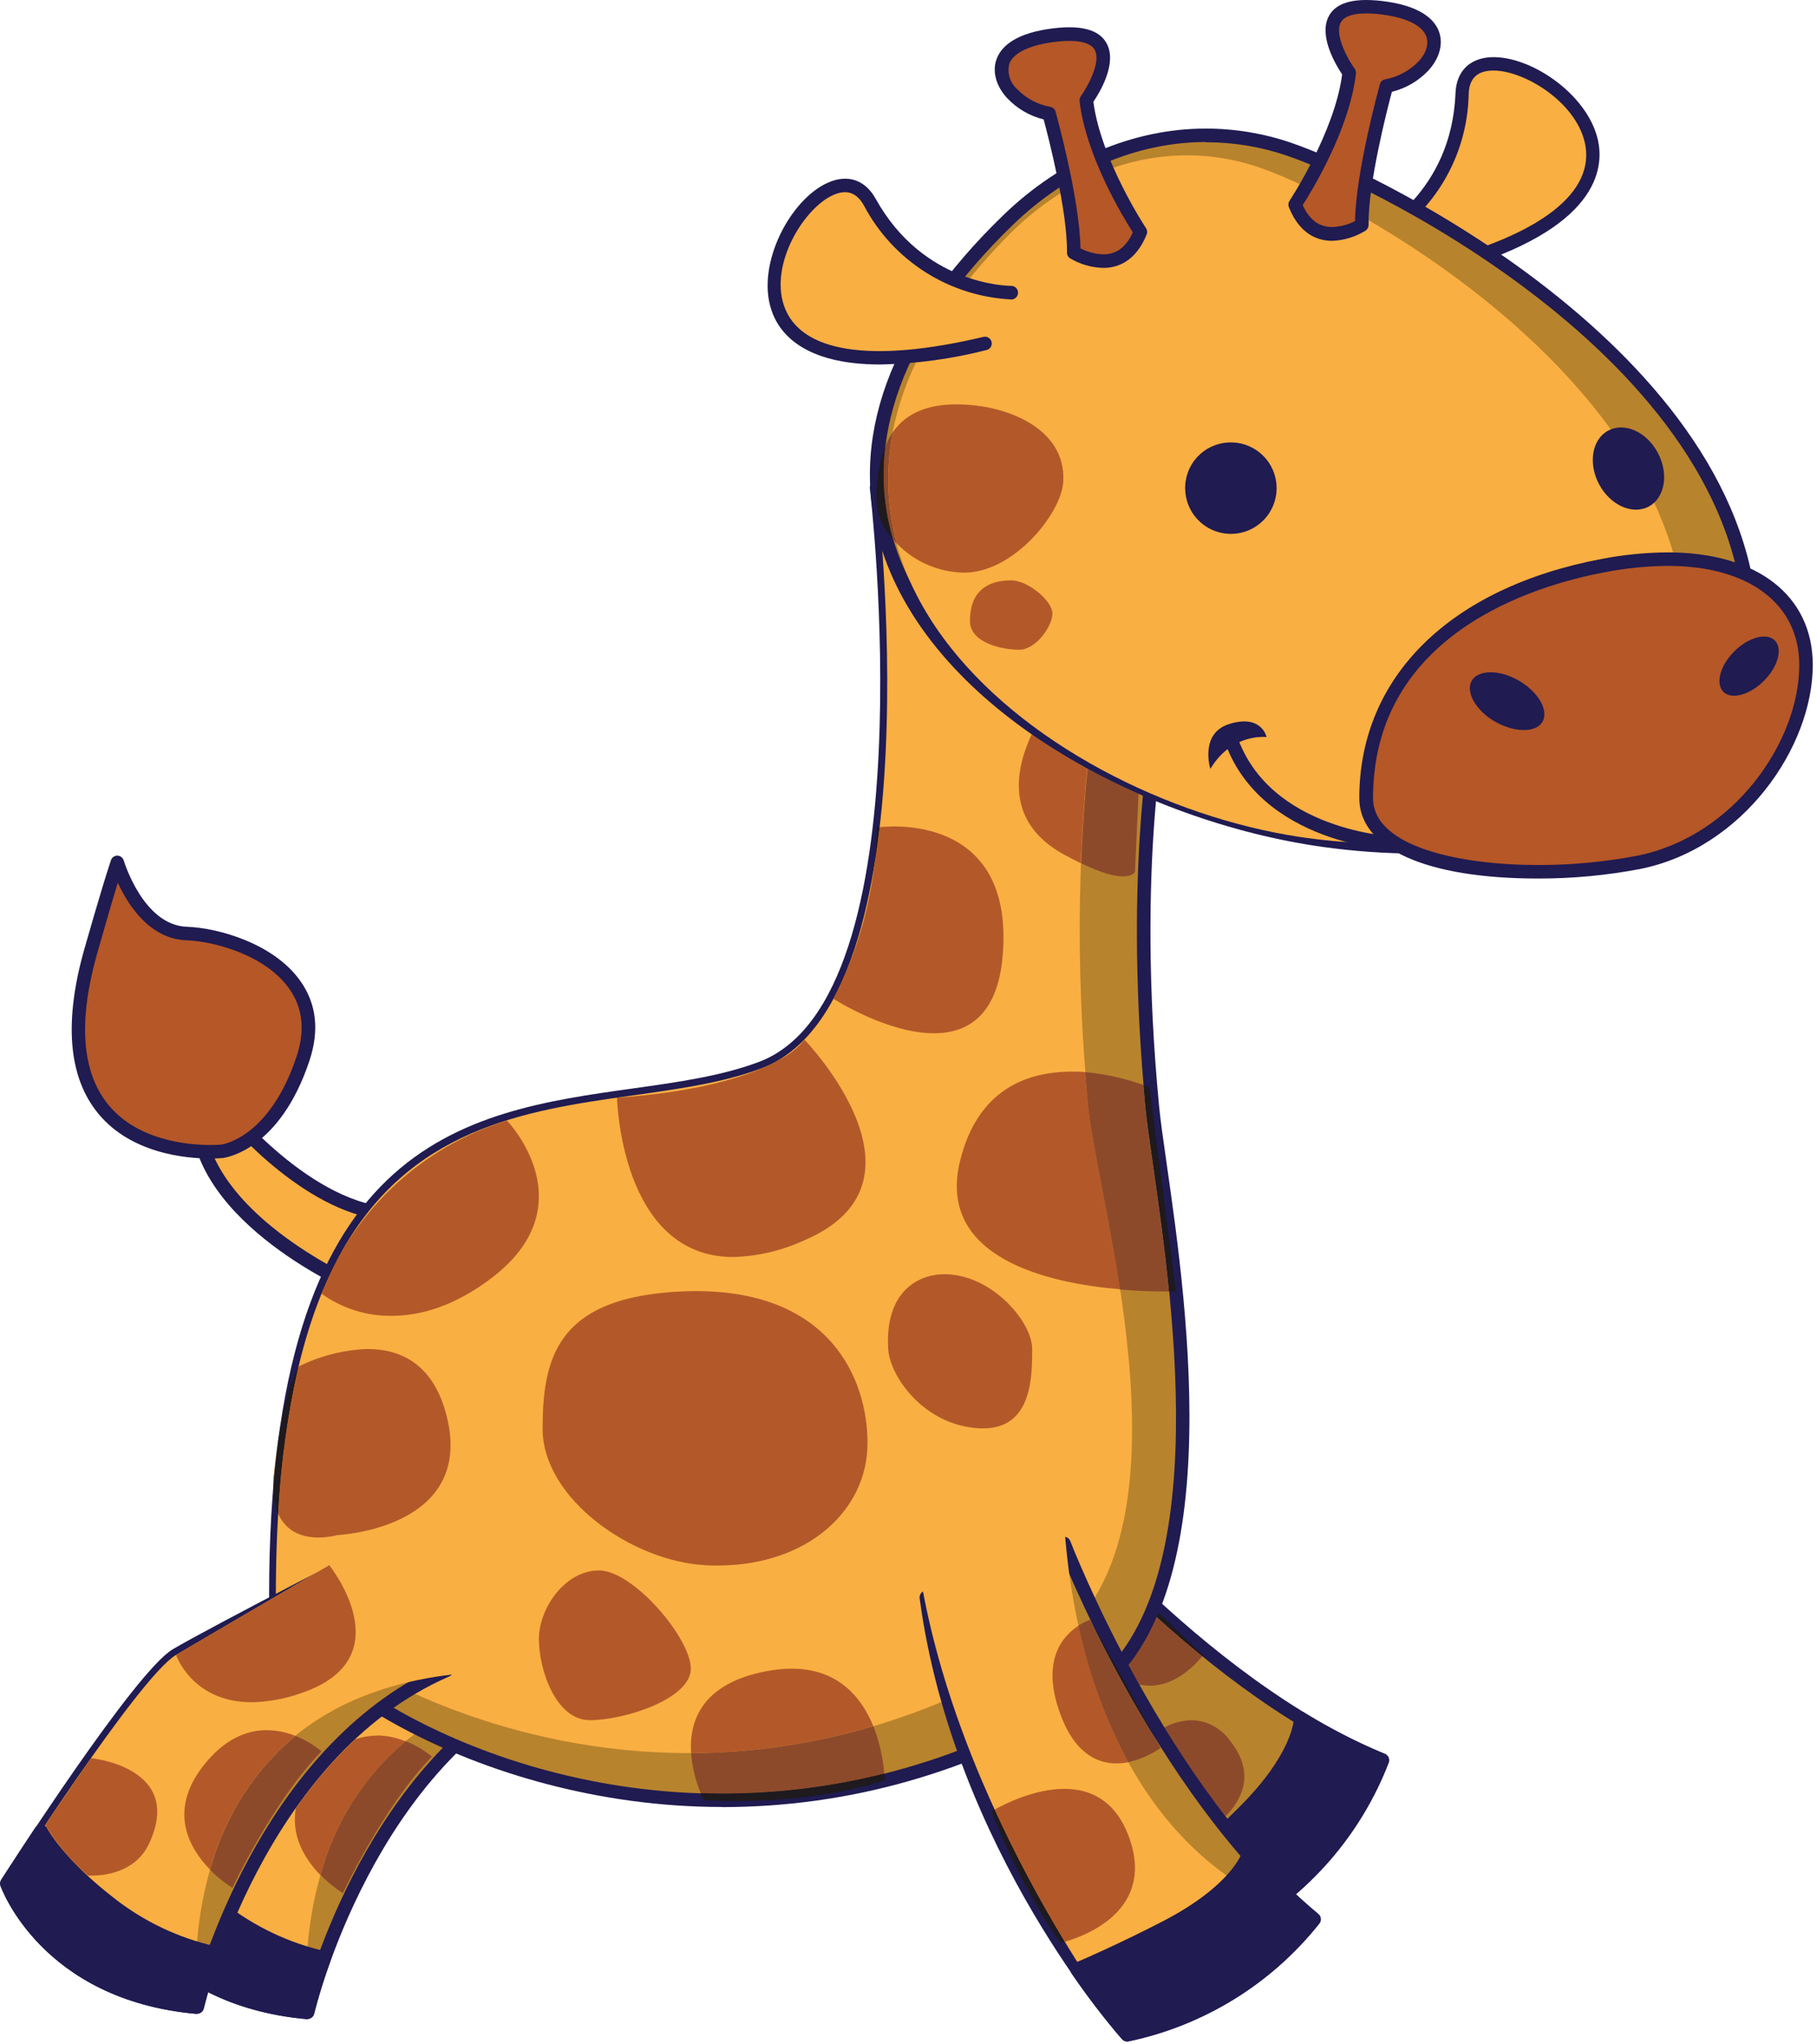 <svg viewBox="0 0 304 342" fill="none" xmlns="http://www.w3.org/2000/svg">
<path d="M37.163 184.848C37.163 184.848 51.733 203.348 66.493 203.148C66.493 203.148 68.582 214.838 59.212 215.148C59.212 215.148 31.473 203.068 33.212 184.878H37.212" fill="#FAAF42"/>
<path d="M59.214 216.248C60.421 216.274 61.618 216.03 62.719 215.534C63.819 215.037 64.795 214.3 65.574 213.378C68.714 209.508 67.634 203.218 67.574 202.948C67.565 202.811 67.529 202.677 67.466 202.555C67.404 202.432 67.317 202.324 67.211 202.237C67.105 202.15 66.982 202.085 66.85 202.047C66.718 202.01 66.58 202 66.444 202.018C52.264 202.018 38.154 184.328 38.014 184.148C37.907 184.014 37.772 183.906 37.618 183.831C37.464 183.757 37.295 183.718 37.124 183.718H33.124C32.846 183.72 32.579 183.823 32.372 184.007C32.164 184.19 32.03 184.443 31.994 184.718C30.244 203.498 57.544 215.618 58.704 216.128C58.85 216.187 59.006 216.218 59.164 216.218L59.214 216.248ZM65.444 204.218C65.594 205.918 65.664 209.608 63.794 211.898C63.248 212.532 62.571 213.039 61.809 213.385C61.048 213.73 60.22 213.905 59.384 213.898C56.804 212.708 33.734 201.648 34.194 185.898H36.574C38.884 188.708 51.774 203.638 65.444 204.178" fill="#201B51"/>
<path d="M15.152 159.238C15.152 159.238 17.912 149.368 19.612 144.238C19.612 144.238 22.982 155.818 31.192 156.138C39.402 156.458 55.542 162.398 50.722 176.978C45.902 191.558 37.162 192.568 37.162 192.568C37.162 192.568 4.812 195.918 15.152 159.238Z" fill="#B55727"/>
<path d="M35.142 193.808C36.472 193.808 37.272 193.728 37.272 193.728C37.682 193.678 46.822 192.448 51.802 177.358C53.442 172.358 52.942 167.978 50.322 164.208C45.912 157.848 36.492 155.208 31.232 155.038C23.942 154.758 20.732 144.038 20.702 143.948C20.633 143.717 20.491 143.514 20.299 143.369C20.107 143.223 19.873 143.142 19.632 143.138V143.138C19.395 143.136 19.164 143.21 18.972 143.349C18.78 143.487 18.636 143.683 18.562 143.908C16.872 148.978 14.102 158.838 14.072 158.908C10.772 170.648 11.412 179.668 15.982 185.708C21.482 193.018 31.212 193.808 35.142 193.808ZM19.712 147.668C21.412 151.368 25.012 157.058 31.152 157.298C35.952 157.478 44.522 159.818 48.462 165.498C50.652 168.648 51.052 172.398 49.652 176.648C45.152 190.268 37.352 191.428 37.022 191.478C37.022 191.478 36.302 191.548 35.142 191.548C31.552 191.548 22.672 190.848 17.772 184.368C13.642 178.918 13.132 170.568 16.242 159.548C16.292 159.508 18.122 152.818 19.712 147.668V147.668Z" fill="#201B51"/>
<path d="M83.293 259.048C83.293 259.048 54.133 274.048 47.903 277.728C41.673 281.408 19.593 315.948 19.593 315.948C19.593 315.948 25.823 334.348 51.443 336.618C51.443 336.618 61.203 294.158 93.193 280.278L83.293 259.048" fill="#B8832D"/>
<path d="M51.462 337.748C51.718 337.747 51.967 337.66 52.166 337.5C52.366 337.34 52.506 337.117 52.562 336.868C52.663 336.448 62.562 294.798 93.662 281.318C93.799 281.259 93.923 281.173 94.026 281.066C94.13 280.96 94.211 280.833 94.266 280.695C94.321 280.557 94.348 280.409 94.346 280.26C94.343 280.111 94.312 279.964 94.252 279.828C94.193 279.691 94.108 279.568 94.001 279.464C93.894 279.36 93.768 279.279 93.63 279.224C93.491 279.169 93.344 279.142 93.195 279.145C93.046 279.147 92.899 279.179 92.763 279.238C63.292 292.008 52.292 328.938 50.602 335.398C29.082 333.098 22.062 318.898 20.872 316.078C27.223 306.188 43.663 281.568 48.502 278.708C54.623 275.088 83.502 260.208 83.832 260.058C84.041 259.896 84.187 259.667 84.245 259.41C84.303 259.153 84.271 258.883 84.153 258.648C84.035 258.412 83.839 258.224 83.598 258.116C83.358 258.009 83.087 257.988 82.832 258.058C81.642 258.678 53.572 273.118 47.383 276.778C40.992 280.548 19.602 313.938 18.703 315.358C18.605 315.503 18.543 315.67 18.523 315.843C18.502 316.017 18.522 316.193 18.582 316.358C18.642 316.558 25.343 335.488 51.403 337.798H51.502" fill="#201B51"/>
<path d="M89.533 253.388C89.533 253.388 54.153 274.058 47.923 277.728C41.693 281.398 19.613 315.948 19.613 315.948C19.613 315.948 25.843 334.348 51.463 336.618C51.463 336.618 44.913 283.678 98.693 280.618L89.533 253.348" fill="#FAAF42"/>
<path d="M25.293 307.218C21.913 312.288 19.573 315.948 19.573 315.948C19.573 315.948 25.803 334.348 51.423 336.618C52.191 333.57 53.123 330.566 54.213 327.618C47.898 326.2 41.98 323.388 36.893 319.388C28.063 312.598 25.293 307.258 25.293 307.258" fill="#201B51"/>
<path d="M51.462 337.748C51.718 337.747 51.966 337.66 52.166 337.5C52.366 337.34 52.506 337.117 52.562 336.868C53.323 333.855 54.241 330.884 55.312 327.968C55.374 327.805 55.398 327.631 55.382 327.457C55.367 327.284 55.312 327.117 55.222 326.968C55.142 326.824 55.03 326.701 54.895 326.608C54.76 326.514 54.605 326.452 54.442 326.428C48.315 325.031 42.572 322.299 37.622 318.428C29.142 311.908 26.362 306.728 26.332 306.678C26.237 306.494 26.094 306.341 25.917 306.233C25.741 306.126 25.539 306.068 25.332 306.068C25.137 306.065 24.943 306.11 24.769 306.199C24.595 306.288 24.445 306.418 24.332 306.578C20.952 311.648 18.612 315.318 18.612 315.318C18.515 315.463 18.453 315.63 18.432 315.803C18.411 315.977 18.432 316.153 18.492 316.318C18.552 316.518 25.252 335.448 51.312 337.758H51.412L51.462 337.748ZM52.702 328.428C51.572 331.668 50.882 334.128 50.552 335.428C29.032 333.128 22.022 318.938 20.822 316.108C21.472 315.108 23.092 312.598 25.252 309.338C28.328 313.514 32.016 317.202 36.192 320.278C41.09 324.083 46.706 326.862 52.702 328.448" fill="#201B51"/>
<path d="M67.874 291.278C69.466 291.9 70.949 292.774 72.264 293.868C64.154 302.178 57.364 316.708 57.364 316.708C56.004 315.838 54.749 314.814 53.624 313.658C55.958 304.909 60.934 297.094 67.874 291.278" fill="#8D4A2B"/>
<path d="M63.083 290.318C64.729 290.345 66.354 290.684 67.873 291.318C60.934 297.134 55.957 304.949 53.623 313.698C51.183 311.208 48.623 307.308 49.503 302.498C52.411 298.323 55.742 294.459 59.443 290.968C60.614 290.563 61.844 290.357 63.083 290.358" fill="#B35929"/>
<path d="M172.573 246.948C172.573 246.948 199.923 281.648 231.293 294.508C226.72 306.273 218.21 316.09 207.213 322.288C207.213 322.288 171.313 301.088 153.303 262.488L172.583 246.998" fill="#B8832D"/>
<path d="M207.202 323.368C207.394 323.367 207.583 323.319 207.752 323.228C219.023 316.919 227.729 306.864 232.362 294.808C232.449 294.535 232.43 294.24 232.31 293.981C232.19 293.722 231.976 293.517 231.712 293.408C201.002 280.858 173.712 246.598 173.462 246.248C173.373 246.122 173.26 246.017 173.129 245.936C172.998 245.856 172.852 245.804 172.7 245.782C172.549 245.76 172.394 245.769 172.246 245.809C172.097 245.849 171.959 245.919 171.838 246.014C171.718 246.109 171.618 246.228 171.545 246.363C171.472 246.498 171.428 246.647 171.414 246.799C171.4 246.952 171.418 247.106 171.466 247.252C171.513 247.398 171.59 247.533 171.692 247.648C171.962 247.998 198.982 281.978 229.832 295.078C225.296 305.912 217.365 314.98 207.232 320.918C202.652 318.058 170.762 297.188 154.322 261.918C154.194 261.645 153.963 261.435 153.68 261.331C153.398 261.228 153.085 261.241 152.812 261.368C152.542 261.496 152.334 261.725 152.232 262.006C152.131 262.287 152.145 262.597 152.272 262.868C170.272 301.348 206.272 322.958 206.632 323.168C206.806 323.268 207.002 323.323 207.202 323.328" fill="#201B51"/>
<path d="M195.963 314.328C199.556 317.176 203.309 319.817 207.203 322.238C218.195 316.055 226.707 306.256 231.293 294.508C226.556 292.538 221.982 290.197 217.613 287.508C217.613 287.508 217.903 293.508 208.093 303.218C201.943 309.328 195.973 314.378 195.973 314.378" fill="#201B51"/>
<path d="M207.202 323.368C207.394 323.366 207.583 323.318 207.752 323.228C219.023 316.919 227.729 306.864 232.362 294.808C232.449 294.535 232.43 294.24 232.31 293.981C232.19 293.722 231.976 293.517 231.712 293.408C227.031 291.467 222.51 289.16 218.192 286.508C218.018 286.401 217.819 286.344 217.615 286.341C217.411 286.339 217.21 286.392 217.033 286.494C216.857 286.597 216.712 286.745 216.613 286.923C216.514 287.102 216.465 287.304 216.472 287.508C216.472 287.508 216.472 293.218 207.282 302.368C201.282 308.368 195.282 313.368 195.282 313.468C195.153 313.575 195.05 313.709 194.981 313.862C194.912 314.014 194.878 314.18 194.882 314.348C194.886 314.516 194.928 314.682 195.004 314.832C195.08 314.983 195.189 315.114 195.322 315.218C198.947 318.107 202.74 320.778 206.682 323.218C206.856 323.318 207.052 323.373 207.252 323.378L207.202 323.368ZM229.832 295.078C225.296 305.911 217.365 314.979 207.232 320.918C205.932 320.108 202.432 317.868 197.752 314.278C199.752 312.548 204.292 308.528 208.882 303.968C215.882 297.068 217.882 291.968 218.492 289.308C222.142 291.477 225.93 293.404 229.832 295.078" fill="#201B51"/>
<path d="M193.533 270.508C195.933 272.678 198.473 274.888 201.143 277.058C200.513 277.858 197.073 281.998 192.403 281.998C191.796 282 191.192 281.93 190.603 281.788C189.983 280.688 189.383 279.598 188.813 278.538C190.722 276.084 192.308 273.395 193.533 270.538" fill="#8D4A2B"/>
<path d="M193.833 269.818L201.293 276.928L201.183 277.068C198.513 274.898 195.973 272.688 193.573 270.518L193.873 269.818" fill="#1E1A1E"/>
<path d="M199.373 287.768C200.64 287.797 201.883 288.124 203.001 288.723C204.118 289.323 205.078 290.178 205.803 291.218C210.223 296.738 207.633 301.218 205.043 303.848C201.36 299.082 197.942 294.118 194.803 288.978C196.211 288.225 197.776 287.81 199.373 287.768" fill="#8D4A2B"/>
<path d="M146.653 81.578C146.653 81.578 157.123 167.508 127.403 178.718C97.683 189.928 46.153 171.258 46.153 266.938C46.153 282.228 113.523 324.698 180.973 284.038C208.673 267.348 194.413 202.038 192.793 185.128C188.793 143.798 194.213 119.688 194.213 119.688L146.653 81.578" fill="#B8832D"/>
<path d="M120.793 302.308C142.073 302.308 162.523 296.488 181.563 285.008C206.013 270.268 198.703 219.208 195.193 194.678C194.633 190.758 194.143 187.368 193.923 185.018C190.023 144.378 195.263 120.168 195.313 119.928C195.358 119.721 195.344 119.506 195.273 119.306C195.203 119.106 195.078 118.93 194.913 118.798L147.363 80.698C147.189 80.558 146.977 80.474 146.755 80.454C146.533 80.435 146.31 80.481 146.115 80.588C145.919 80.695 145.759 80.858 145.656 81.055C145.552 81.252 145.51 81.476 145.533 81.698C145.633 82.548 155.533 166.858 127.003 177.638C120.773 179.988 113.583 181.008 105.953 182.078C77.393 186.078 45.023 190.658 45.023 266.918C45.023 278.918 79.323 302.288 120.793 302.288V302.308ZM192.963 120.138C192.133 124.408 188.103 148.038 191.663 185.238C191.893 187.638 192.383 191.048 192.953 194.998C196.393 218.998 203.563 269.098 180.393 283.068C161.703 294.328 141.653 300.068 120.793 300.068C79.103 300.068 47.283 276.568 47.283 266.968C47.283 192.678 78.623 188.268 106.283 184.368C114.033 183.278 121.353 182.248 127.813 179.808C155.333 169.418 149.643 99.268 148.093 84.208L192.973 120.208" fill="#201B51"/>
<path d="M146.652 81.578C146.652 81.578 157.122 167.508 127.402 178.718C97.682 189.928 46.152 171.258 46.152 266.938C46.152 272.608 106.662 316.938 174.152 276.288C201.842 259.588 183.702 201.778 182.072 184.848C178.072 143.518 183.772 115.208 183.772 115.208L146.692 81.578" fill="#FAAF42"/>
<path d="M46.572 240.728C46.232 243.288 45.952 245.968 45.712 248.778C45.712 248.058 45.712 247.278 45.832 246.428C46.059 244.308 46.306 242.408 46.572 240.728" fill="#B56F29"/>
<path d="M49.943 228.638C48.095 236.723 46.958 244.954 46.543 253.238C45.97 251.822 45.687 250.305 45.713 248.778C45.953 245.968 46.233 243.288 46.573 240.728C47.963 231.918 49.753 228.938 49.943 228.638" fill="#1E1A1E"/>
<path d="M61.524 225.678C66.864 225.678 72.524 228.028 74.744 236.938C79.464 255.808 56.414 256.808 56.414 256.808C55.395 257.075 54.346 257.209 53.294 257.208C50.974 257.208 47.964 256.498 46.544 253.208C46.958 244.924 48.096 236.693 49.944 228.608V228.608C53.548 226.819 57.492 225.817 61.514 225.668" fill="#B35929"/>
<path d="M146.113 288.768C147.111 291.307 147.731 293.979 147.953 296.698C139.071 298.923 129.949 300.045 120.793 300.038C119.603 300.038 118.413 300.038 117.243 299.978C116.352 297.844 115.805 295.583 115.623 293.278C125.95 293.236 136.217 291.717 146.113 288.768" fill="#8D4A2B"/>
<path d="M147.953 296.698C148.013 297.418 148.023 297.828 148.023 297.828C138.843 300.768 129.023 301.298 123.153 301.298C119.833 301.298 117.763 301.128 117.763 301.128C117.763 301.128 117.543 300.708 117.243 299.978C118.413 299.978 119.603 300.038 120.793 300.038C129.95 300.045 139.072 298.923 147.953 296.698" fill="#1E1A1E"/>
<path d="M132.453 279.148C140.283 279.148 144.173 284.008 146.113 288.768C136.217 291.717 125.95 293.236 115.623 293.278C115.283 288.008 117.323 281.668 128.153 279.588C129.569 279.304 131.009 279.157 132.453 279.148" fill="#B35929"/>
<path d="M116.483 215.988C138.703 215.988 145.143 230.458 145.143 241.438C145.143 252.638 135.143 261.898 120.023 261.898C119.343 261.898 118.653 261.898 117.963 261.838C105.683 261.168 90.783 250.698 90.783 239.008C90.783 227.318 93.213 217.688 111.923 216.178C113.513 216.048 115.033 215.988 116.483 215.988" fill="#B35929"/>
<path d="M57.424 208.928C56.05 211.325 54.844 213.814 53.814 216.378C54.756 213.776 55.966 211.28 57.424 208.928" fill="#1E1A1E"/>
<path d="M84.793 187.428C84.793 187.428 98.493 201.578 82.103 213.908C75.782 218.668 70.103 220.128 65.562 220.128C61.343 220.184 57.217 218.884 53.792 216.418V216.418C54.823 213.854 56.029 211.365 57.403 208.968C63.552 198.662 73.304 191.002 84.772 187.468" fill="#B35929"/>
<path d="M130.643 177.108C129.691 177.7 128.687 178.202 127.643 178.608C128.672 178.168 129.673 177.667 130.643 177.108V177.108Z" fill="#1E1A1E"/>
<path d="M134.573 173.898C134.953 174.288 157.403 197.758 134.573 207.488C130.845 209.209 126.808 210.161 122.703 210.288C103.773 210.288 103.233 183.628 103.233 183.628C115.403 182.798 123.013 180.628 127.673 178.628C128.718 178.222 129.722 177.72 130.673 177.128C132.182 176.349 133.514 175.267 134.583 173.948V173.948" fill="#B35929"/>
<path d="M181.562 179.358C184.884 179.658 188.153 180.381 191.292 181.508C191.402 182.748 191.512 184.008 191.632 185.288C191.862 187.688 192.352 191.098 192.922 195.048C193.752 200.838 194.792 208.128 195.572 216.048H194.872C193.202 216.048 190.512 215.998 187.342 215.718C185.342 202.658 182.592 191.058 182.002 184.888C181.822 183.028 181.672 181.198 181.532 179.398" fill="#8D4A2B"/>
<path d="M191.292 181.508C191.912 181.728 192.292 181.878 192.292 181.878L196.742 216.028H195.602C194.822 208.098 193.782 200.808 192.952 195.028C192.382 191.028 191.892 187.668 191.662 185.268C191.542 183.988 191.432 182.728 191.322 181.488" fill="#1E1A1E"/>
<path d="M179.293 179.268C180.063 179.268 180.823 179.268 181.563 179.358C181.703 181.158 181.853 182.988 182.033 184.848C182.623 191.018 185.413 202.618 187.373 215.678C175.373 214.678 156.703 210.438 160.613 194.278C163.543 182.188 171.893 179.278 179.293 179.278" fill="#B35929"/>
<path d="M140.894 164.148C140.654 164.678 140.404 165.198 140.154 165.708C140.364 165.278 140.614 164.758 140.894 164.148ZM147.184 138.358C146.924 140.508 146.634 142.648 146.294 144.748C146.537 142.647 146.657 140.533 146.654 138.418L147.184 138.358" fill="#1E1A1E"/>
<path d="M149.484 138.248C155.564 138.248 169.234 140.358 167.784 159.558C167.014 169.858 161.914 172.858 156.254 172.858C148.404 172.858 139.464 167.098 139.444 167.088C139.444 167.018 139.744 166.538 140.144 165.718C140.394 165.208 140.644 164.718 140.884 164.158C143.648 157.999 145.469 151.459 146.284 144.758C146.624 142.658 146.914 140.518 147.174 138.368C147.938 138.292 148.706 138.256 149.474 138.258" fill="#B35929"/>
<path d="M181.912 128.568C184.702 130.088 187.572 131.498 190.492 132.788L189.892 145.838C189.892 145.838 189.572 146.618 187.892 146.618C186.572 146.618 184.392 146.138 180.892 144.418C181.122 138.258 181.532 132.928 181.962 128.568" fill="#8D4A2B"/>
<path d="M172.642 122.848C175.629 124.916 178.724 126.826 181.912 128.568C181.482 132.928 181.072 138.258 180.842 144.418C179.942 143.988 178.972 143.468 177.842 142.868C168.372 137.548 169.702 129.118 172.592 122.868" fill="#B35929"/>
<path d="M230.223 39.908C234.516 37.458 238.101 33.937 240.629 29.689C243.156 25.441 244.539 20.61 244.643 15.668C245.293 -1.802 297.513 31.208 238.103 45.448" fill="#FAAF42"/>
<path d="M238.102 46.578H238.362C265.582 40.028 268.292 29.788 267.502 24.268C266.342 16.268 256.332 9.268 249.452 9.568C245.822 9.758 243.652 11.968 243.512 15.628C242.862 32.188 230.262 38.628 229.722 38.898C229.5 39.053 229.341 39.283 229.274 39.546C229.207 39.809 229.237 40.087 229.358 40.33C229.48 40.572 229.684 40.763 229.935 40.868C230.185 40.972 230.465 40.983 230.722 40.898C235.204 38.368 238.945 34.711 241.577 30.289C244.208 25.866 245.637 20.833 245.722 15.688C245.822 13.198 247.062 11.928 249.522 11.808C254.842 11.558 264.202 17.278 265.292 24.588C266.482 32.808 256.742 39.818 237.862 44.348C237.591 44.411 237.354 44.573 237.194 44.801C237.035 45.029 236.965 45.307 236.999 45.584C237.032 45.86 237.166 46.114 237.376 46.297C237.585 46.481 237.854 46.581 238.132 46.578H238.102Z" fill="#201B51"/>
<path d="M215.583 24.938C234.953 31.508 296.233 64.248 292.843 110.188C291.003 135.188 254.413 145.188 221.353 140.548C173.813 133.828 113.463 90.168 168.683 36.788C182.403 23.508 199.963 19.638 215.583 24.938Z" fill="#B8832D"/>
<path d="M237.293 142.798C264.293 142.798 292.363 132.738 294.013 110.268C297.513 62.188 232.293 29.398 215.943 23.858C211.376 22.307 206.586 21.513 201.763 21.508C189.573 21.508 177.543 26.638 167.893 35.968C148.723 54.498 141.683 73.848 147.553 91.968C156.293 118.998 191.293 137.438 221.203 141.668C226.504 142.412 231.85 142.79 237.203 142.798H237.293ZM201.713 23.798C206.307 23.787 210.871 24.534 215.223 26.008C231.223 31.438 295.153 63.458 291.723 110.108C290.173 131.118 263.293 140.508 237.293 140.508C232.026 140.509 226.767 140.138 221.553 139.398C193.023 135.398 158.163 117.108 149.753 91.208C144.163 74.018 150.993 55.478 169.503 37.578C178.723 28.668 190.203 23.758 201.803 23.758" fill="#201B51"/>
<path d="M211.294 28.228C228.994 34.618 285.024 66.428 282.044 110.838C280.414 135.058 247.514 144.578 217.314 139.988C173.884 133.388 118.184 91.078 168.484 39.588C181.034 26.788 197.054 23.068 211.294 28.228Z" fill="#FAAF42"/>
<path class="eye-default" d="M198.293 81.898C198.34 83.413 198.837 84.881 199.719 86.114C200.602 87.347 201.831 88.29 203.251 88.823C204.671 89.356 206.217 89.455 207.693 89.108C209.169 88.76 210.508 87.982 211.541 86.872C212.574 85.761 213.254 84.369 213.493 82.872C213.733 81.374 213.523 79.84 212.889 78.462C212.255 77.085 211.225 75.927 209.932 75.135C208.638 74.344 207.139 73.955 205.623 74.018C203.607 74.091 201.701 74.962 200.327 76.44C198.952 77.918 198.221 79.881 198.293 81.898V81.898Z" fill="#201B51"/>
<path class="eye-default" d="M267.552 81.038C269.432 84.538 273.142 86.188 275.852 84.738C278.562 83.288 279.242 79.268 277.362 75.738C275.482 72.208 271.772 70.588 269.062 72.038C266.352 73.488 265.672 77.508 267.552 81.038Z" fill="#201B51"/>
<path d="M228.553 133.508C228.553 146.058 256.863 147.698 274.133 144.258C291.403 140.818 302.133 123.788 302.133 111.258C302.133 98.728 290.293 90.508 268.163 94.638C248.183 98.408 228.553 110.108 228.553 133.508Z" fill="#B55727"/>
<path d="M257.293 146.968C263.027 146.983 268.75 146.451 274.383 145.378C291.663 141.928 303.293 124.938 303.293 111.248C303.293 99.628 293.993 92.408 279.033 92.408C275.314 92.431 271.604 92.799 267.953 93.508C242.573 98.308 227.423 113.258 227.423 133.508C227.423 141.938 238.583 146.968 257.293 146.968ZM279.033 94.668C292.603 94.668 301.033 101.018 301.033 111.248C301.033 124.048 290.133 139.918 273.913 143.158C268.435 144.201 262.87 144.72 257.293 144.708C244.573 144.708 229.723 141.778 229.723 133.518C229.723 106.028 256.723 97.948 268.403 95.748C271.905 95.058 275.464 94.697 279.033 94.668V94.668Z" fill="#201B51"/>
<path d="M290.164 108.958C287.794 111.328 286.974 114.358 288.334 115.728C289.694 117.098 292.724 116.278 295.104 113.908C297.484 111.538 298.294 108.508 296.944 107.148C295.594 105.788 292.544 106.588 290.164 108.958Z" fill="#201B51"/>
<path d="M254.143 113.878C257.413 115.788 259.143 118.878 258.073 120.738C257.003 122.598 253.433 122.598 250.163 120.738C246.893 118.878 245.163 115.738 246.233 113.878C247.303 112.018 250.873 111.968 254.143 113.878Z" fill="#201B51"/>
<path d="M169.293 48.958C164.358 48.707 159.573 47.181 155.403 44.529C151.234 41.877 147.823 38.191 145.503 33.828C137.003 18.508 105.293 71.508 164.763 57.508" fill="#FAAF42"/>
<path d="M147.293 60.978C153.289 60.854 159.252 60.042 165.063 58.558C165.207 58.523 165.343 58.46 165.464 58.373C165.584 58.285 165.685 58.175 165.763 58.048C165.841 57.921 165.892 57.781 165.916 57.634C165.939 57.487 165.933 57.337 165.898 57.193C165.863 57.048 165.8 56.912 165.713 56.792C165.625 56.672 165.515 56.57 165.388 56.492C165.262 56.415 165.121 56.363 164.974 56.34C164.827 56.317 164.677 56.323 164.533 56.358C145.653 60.828 133.793 58.958 131.153 51.088C128.793 44.088 134.543 34.778 139.403 32.628C141.643 31.628 143.333 32.208 144.543 34.378C146.94 38.928 150.485 42.773 154.827 45.53C159.168 48.288 164.155 49.862 169.293 50.098C169.575 50.071 169.838 49.94 170.029 49.73C170.22 49.52 170.326 49.247 170.326 48.963C170.326 48.679 170.22 48.405 170.029 48.195C169.838 47.985 169.575 47.854 169.293 47.828C168.363 47.828 154.473 47.578 146.523 33.278C144.753 30.078 141.823 29.088 138.523 30.558C132.203 33.348 126.523 44.158 129.043 51.808C130.293 55.688 134.413 60.978 147.293 60.978Z" fill="#201B51"/>
<path d="M190.812 38.768C190.812 38.768 182.883 26.878 181.753 16.688C181.753 16.688 191.203 3.558 175.523 5.928C166.183 7.348 166.463 12.438 169.293 15.558C170.951 17.329 173.135 18.521 175.523 18.958C175.523 18.958 179.733 34.118 179.643 42.168C179.643 42.168 187.412 47.258 190.812 38.768Z" fill="#B55727"/>
<path d="M184.612 44.818C186.892 44.818 190.002 43.818 191.862 39.188C191.923 39.024 191.944 38.848 191.925 38.675C191.906 38.501 191.847 38.335 191.752 38.188C191.672 38.078 184.182 26.738 182.932 17.028C183.932 15.568 186.932 10.668 185.192 7.338C183.942 4.888 180.672 4.058 175.352 4.858C169.352 5.768 167.352 8.118 166.722 9.938C165.992 11.938 166.642 14.378 168.462 16.368C170.117 18.145 172.255 19.399 174.612 19.978C175.412 22.978 178.612 35.348 178.512 42.208C178.503 42.404 178.545 42.6 178.634 42.776C178.724 42.951 178.858 43.1 179.022 43.208C180.715 44.22 182.641 44.774 184.612 44.818V44.818ZM189.532 38.878C188.412 41.348 186.792 42.548 184.612 42.548C183.273 42.509 181.96 42.167 180.772 41.548C180.652 33.318 176.772 19.298 176.612 18.688C176.552 18.477 176.432 18.287 176.267 18.142C176.103 17.996 175.9 17.901 175.682 17.868C173.563 17.476 171.621 16.426 170.132 14.868C169.567 14.352 169.149 13.694 168.924 12.963C168.699 12.231 168.674 11.452 168.852 10.708C169.472 8.968 171.902 7.708 175.692 7.118C179.822 6.498 182.432 6.948 183.182 8.388C184.262 10.518 181.782 14.778 180.832 16.098C180.67 16.327 180.595 16.608 180.622 16.888C181.652 26.068 187.972 36.438 189.532 38.878V38.878Z" fill="#201B51"/>
<path d="M216.672 34.238C216.672 34.238 224.602 22.348 225.732 12.158C225.732 12.158 216.272 -0.972 231.962 1.398C241.292 2.818 241.022 7.918 238.192 11.028C236.533 12.799 234.35 13.991 231.962 14.428C231.962 14.428 227.752 29.588 227.842 37.638C227.842 37.638 220.072 42.738 216.672 34.238Z" fill="#B55727"/>
<path d="M222.873 40.288C224.853 40.217 226.779 39.631 228.463 38.588C228.626 38.478 228.758 38.328 228.847 38.154C228.936 37.979 228.98 37.784 228.973 37.588C228.893 30.728 232.073 18.358 232.873 15.358C235.23 14.777 237.367 13.523 239.023 11.748C240.843 9.748 241.493 7.348 240.763 5.318C240.123 3.508 238.103 1.188 232.133 0.288C226.813 -0.492 223.543 0.308 222.293 2.758C220.583 6.088 223.573 10.988 224.553 12.448C223.293 22.158 215.803 33.508 215.733 33.618C215.636 33.764 215.576 33.931 215.557 34.104C215.538 34.278 215.56 34.454 215.623 34.618C217.483 39.308 220.593 40.288 222.873 40.288ZM226.713 36.978C225.525 37.597 224.212 37.939 222.873 37.978V37.978C220.693 37.978 219.073 36.778 217.953 34.308C219.513 31.908 225.833 21.508 226.863 12.288C226.89 12.008 226.816 11.727 226.653 11.498C225.653 10.168 223.223 5.908 224.303 3.788C225.053 2.348 227.663 1.898 231.793 2.508C235.583 3.088 238.013 4.368 238.633 6.108C239.073 7.338 238.633 8.888 237.353 10.258C235.859 11.809 233.919 12.857 231.803 13.258C231.586 13.288 231.383 13.381 231.218 13.525C231.053 13.668 230.933 13.857 230.873 14.068C230.703 14.728 226.833 28.748 226.713 36.978Z" fill="#201B51"/>
<path d="M233.443 142.228C233.726 142.201 233.988 142.07 234.18 141.86C234.371 141.65 234.477 141.377 234.477 141.093C234.477 140.809 234.371 140.535 234.18 140.325C233.988 140.115 233.726 139.984 233.443 139.958C233.233 139.958 212.383 139.078 206.943 123.048C206.895 122.907 206.82 122.778 206.722 122.666C206.624 122.555 206.505 122.464 206.372 122.398C206.238 122.333 206.094 122.294 205.945 122.285C205.797 122.275 205.649 122.295 205.508 122.343C205.368 122.391 205.238 122.466 205.127 122.564C205.015 122.662 204.924 122.781 204.859 122.914C204.793 123.048 204.754 123.192 204.745 123.341C204.735 123.489 204.755 123.637 204.803 123.778C210.743 141.308 233.143 142.218 233.363 142.228H233.443Z" fill="#201B51"/>
<path d="M202.502 128.628C206.142 122.548 211.912 123.308 211.912 123.308C211.912 123.308 211.112 119.428 205.692 121.108C200.632 122.668 202.502 128.628 202.502 128.628Z" fill="#201B51"/>
<path d="M64.832 258.168C64.832 258.168 35.672 273.168 29.452 276.848C23.232 280.528 1.142 315.068 1.142 315.068C1.142 315.068 7.372 333.468 32.982 335.738C32.982 335.738 42.752 293.268 74.742 279.398L64.832 258.168" fill="#B8832D"/>
<path d="M32.994 336.868C33.25 336.867 33.498 336.78 33.698 336.62C33.898 336.46 34.037 336.237 34.094 335.988C34.184 335.568 44.094 293.918 75.194 280.438C75.47 280.318 75.687 280.094 75.797 279.815C75.908 279.535 75.903 279.224 75.784 278.948C75.664 278.672 75.44 278.455 75.161 278.344C74.882 278.234 74.57 278.238 74.294 278.358C44.854 291.128 33.854 328.048 32.134 334.518C10.604 332.218 3.594 318.018 2.404 315.188C8.754 305.308 25.184 280.688 30.024 277.828C36.154 274.208 65.024 259.318 65.354 259.178C65.562 259.016 65.708 258.787 65.766 258.53C65.825 258.273 65.792 258.003 65.674 257.767C65.556 257.532 65.36 257.344 65.12 257.236C64.879 257.129 64.608 257.108 64.354 257.178C63.164 257.798 35.104 272.238 28.914 275.898C22.524 279.668 1.134 313.058 0.224 314.478C0.129 314.624 0.069 314.791 0.048 314.964C0.028 315.137 0.047 315.313 0.104 315.478C0.174 315.678 6.874 334.608 32.924 336.908H33.034" fill="#201B51"/>
<path d="M71.063 252.508C71.063 252.508 35.673 273.168 29.453 276.848C23.233 280.528 1.143 315.068 1.143 315.068C1.143 315.068 7.373 333.468 32.983 335.738C32.983 335.738 26.443 282.798 80.213 279.738L71.063 252.508Z" fill="#FAAF42"/>
<path d="M6.853 306.338C3.483 311.408 1.143 315.068 1.143 315.068C1.143 315.068 7.373 333.468 32.983 335.738C33.752 332.69 34.683 329.686 35.773 326.738C29.459 325.319 23.542 322.507 18.453 318.508C9.633 311.708 6.853 306.378 6.853 306.378" fill="#201B51"/>
<path d="M32.993 336.868C33.249 336.867 33.497 336.78 33.697 336.62C33.897 336.46 34.036 336.237 34.093 335.988C34.848 332.97 35.766 329.996 36.843 327.078C36.898 326.922 36.919 326.757 36.903 326.593C36.888 326.429 36.836 326.27 36.753 326.128C36.669 325.984 36.555 325.861 36.418 325.766C36.282 325.671 36.127 325.607 35.963 325.578C29.834 324.185 24.09 321.453 19.143 317.578C10.673 311.058 7.883 305.878 7.863 305.818C7.769 305.645 7.633 305.499 7.466 305.394C7.3 305.289 7.109 305.228 6.913 305.218C6.718 305.213 6.525 305.256 6.351 305.343C6.176 305.43 6.026 305.559 5.913 305.718C2.533 310.798 0.183 314.468 0.183 314.468C0.088 314.614 0.028 314.781 0.008 314.954C-0.013 315.127 0.006 315.303 0.063 315.468C0.133 315.668 6.833 334.598 32.883 336.898H32.993V336.868ZM34.293 327.508C33.163 330.758 32.473 333.218 32.133 334.508C10.623 332.218 3.603 318.018 2.413 315.188C3.063 314.188 4.673 311.688 6.843 308.418C9.912 312.596 13.597 316.285 17.773 319.358C22.672 323.163 28.292 325.936 34.293 327.508" fill="#201B51"/>
<path d="M177.972 258.168C177.972 258.168 193.722 299.448 219.822 321.038C211.943 330.9 200.889 337.727 188.542 340.358C188.542 340.358 160.612 309.358 154.952 267.188L177.952 258.188" fill="#B8832D"/>
<path d="M188.544 341.508H188.774C201.423 338.861 212.746 331.866 220.774 321.738C220.939 321.503 221.01 321.214 220.973 320.929C220.936 320.644 220.793 320.383 220.574 320.198C194.994 299.048 179.224 258.198 179.064 257.798C178.956 257.518 178.742 257.292 178.468 257.17C178.194 257.049 177.883 257.04 177.604 257.148C177.324 257.255 177.098 257.469 176.976 257.743C176.854 258.017 176.846 258.328 176.954 258.608C177.104 259.018 192.754 299.528 218.284 321.238C210.717 330.223 200.439 336.511 188.994 339.158C185.484 335.058 161.274 305.608 156.104 267.078C156.084 266.931 156.035 266.789 155.961 266.661C155.887 266.532 155.787 266.42 155.67 266.33C155.552 266.24 155.417 266.174 155.274 266.136C155.13 266.098 154.981 266.088 154.834 266.108C154.687 266.128 154.545 266.176 154.416 266.25C154.288 266.325 154.176 266.424 154.086 266.542C153.996 266.66 153.93 266.794 153.892 266.938C153.853 267.081 153.844 267.231 153.864 267.378C159.504 309.458 187.454 340.848 187.734 341.158C187.841 341.274 187.971 341.367 188.115 341.43C188.26 341.494 188.416 341.527 188.574 341.528" fill="#201B51"/>
<path d="M177.892 248.638C177.892 248.638 176.072 307.138 219.822 321.038C211.943 330.9 200.889 337.727 188.542 340.358C188.542 340.358 159.102 302.358 153.442 260.148L177.892 248.638Z" fill="#FAAF42"/>
<path d="M180.172 329.508C182.751 333.298 185.546 336.938 188.542 340.408C200.889 337.777 211.943 330.95 219.822 321.088C215.878 317.793 212.2 314.191 208.822 310.318C208.822 310.318 207.312 316.108 195.042 322.478C187.382 326.418 180.172 329.508 180.172 329.508Z" fill="#201B51"/>
<path d="M188.544 341.508H188.774C201.423 338.861 212.746 331.866 220.774 321.738C220.939 321.503 221.01 321.214 220.973 320.929C220.936 320.644 220.793 320.383 220.574 320.198C216.669 316.932 213.034 313.357 209.704 309.508C209.568 309.354 209.394 309.24 209.198 309.178C209.003 309.117 208.795 309.109 208.596 309.156C208.396 309.203 208.214 309.304 208.067 309.447C207.921 309.59 207.816 309.77 207.764 309.968C207.764 309.968 206.084 315.428 194.554 321.408C186.994 325.328 179.814 328.408 179.734 328.408C179.58 328.476 179.444 328.576 179.334 328.703C179.223 328.829 179.142 328.978 179.095 329.139C179.049 329.3 179.038 329.469 179.063 329.635C179.089 329.8 179.151 329.958 179.244 330.098C181.849 333.924 184.674 337.597 187.704 341.098C187.807 341.221 187.935 341.321 188.08 341.392C188.225 341.463 188.383 341.502 188.544 341.508V341.508ZM218.294 321.198C210.727 330.183 200.449 336.471 189.004 339.118C188.004 337.958 185.334 334.758 181.944 329.948C184.364 328.888 189.944 326.408 195.634 323.428C204.334 318.918 207.834 314.618 209.184 312.298C212.022 315.461 215.066 318.434 218.294 321.198V321.198Z" fill="#201B51"/>
<path d="M182.434 271.008V271.078C185.791 278.021 189.51 284.783 193.574 291.338L194.174 292.418C192.535 293.562 190.686 294.371 188.734 294.798C184.892 287.62 182.087 279.933 180.404 271.968C181.023 271.546 181.695 271.21 182.404 270.968" fill="#8D4A2B"/>
<path d="M182.473 271.078L193.613 291.338C189.549 284.783 185.831 278.021 182.473 271.078Z" fill="#1E1A1E"/>
<path d="M180.443 271.968C182.127 279.933 184.932 287.62 188.773 294.798C188.115 294.93 187.445 294.997 186.773 294.998C183.383 294.998 179.593 293.138 177.213 286.228C174.213 277.538 177.933 273.568 180.463 271.968" fill="#B35929"/>
<path d="M166.412 302.718C169.901 310.309 173.82 317.694 178.152 324.838L177.412 325.028C172.752 318.156 168.891 310.775 165.902 303.028L166.412 302.728" fill="#1E1A1E"/>
<path d="M178.073 299.258C182.243 299.258 186.433 301.018 188.733 306.908C193.673 319.588 181.373 323.908 178.153 324.838C173.821 317.694 169.901 310.309 166.413 302.718C167.993 301.838 173.013 299.258 178.073 299.258Z" fill="#B35929"/>
<path d="M55.083 261.838C55.083 261.838 67.573 277.318 50.583 283.168C47.862 284.171 44.993 284.712 42.093 284.768C32.143 284.768 29.453 276.848 29.453 276.848L55.083 261.848" fill="#B35929"/>
<path d="M49.403 290.388C50.994 291.019 52.475 291.896 53.793 292.988C45.673 301.288 38.883 315.818 38.883 315.818C37.529 314.964 36.277 313.957 35.153 312.818C37.489 304.067 42.465 296.249 49.403 290.428" fill="#8D4A2B"/>
<path d="M44.602 289.438C46.247 289.454 47.875 289.776 49.402 290.388C42.464 296.209 37.488 304.027 35.152 312.778C31.742 309.288 28.042 303.068 33.982 295.438C37.552 290.848 41.322 289.438 44.602 289.438Z" fill="#B35929"/>
<path d="M15.212 294.118C15.212 294.118 30.982 295.608 24.922 308.458C22.632 313.318 17.292 313.768 15.402 313.768C14.972 313.768 14.722 313.768 14.722 313.768C11.919 311.326 9.501 308.474 7.552 305.308L15.212 294.138" fill="#B35929"/>
<path d="M100.222 262.718C105.952 262.718 115.582 274.058 115.582 279.148C115.582 284.238 104.422 287.768 98.692 287.768C92.962 287.768 90.162 279.278 90.162 274.188C90.162 269.098 94.492 262.718 100.222 262.718" fill="#B35929"/>
<path d="M157.973 213.158C165.903 213.158 172.693 221.088 172.693 225.668C172.693 230.248 172.693 238.948 164.513 238.948H164.013C154.623 238.558 148.883 230.258 148.603 225.678C148.023 216.018 153.673 213.168 157.973 213.168" fill="#B35929"/>
<path d="M149.393 72.278C148.156 78.46 148.378 84.846 150.043 90.928C149.813 90.698 149.603 90.468 149.403 90.228C147.905 85.199 147.462 79.915 148.103 74.708C148.439 73.851 148.872 73.036 149.393 72.278" fill="#8D4A2B"/>
<path d="M148.102 74.708C147.462 79.915 147.904 85.199 149.402 90.228C147.762 88.464 146.79 86.182 146.652 83.778C146.552 80.69 147.044 77.611 148.102 74.708Z" fill="#1E1A1E"/>
<path d="M160.083 67.648C168.213 67.648 178.413 71.548 177.893 80.588C177.583 85.978 169.493 95.798 161.363 95.798C159.248 95.775 157.158 95.332 155.215 94.496C153.272 93.66 151.514 92.448 150.043 90.928C148.378 84.846 148.156 78.46 149.393 72.278C151.733 68.918 155.453 67.648 160.083 67.648" fill="#B35929"/>
<path d="M169.182 97.088C171.992 97.088 176.072 100.508 176.072 102.638C176.072 104.768 173.322 108.698 170.512 108.698C167.702 108.698 162.282 107.568 162.282 103.878C162.282 97.988 166.372 97.088 169.182 97.088" fill="#B35929"/>


  <path d="M206.222 86.508C207.951 86.444 209.608 85.793 210.918 84.663C212.229 83.532 213.115 81.989 213.432 80.288C213.491 80.618 213.532 80.952 213.552 81.288C213.609 82.367 213.436 83.446 213.045 84.454C212.655 85.462 212.055 86.375 211.286 87.135C210.516 87.894 209.595 88.481 208.582 88.858C207.569 89.236 206.487 89.394 205.409 89.323C204.33 89.251 203.279 88.953 202.325 88.446C201.37 87.939 200.534 87.235 199.871 86.382C199.208 85.528 198.733 84.543 198.478 83.493C198.223 82.443 198.194 81.35 198.392 80.288C198.726 82.095 199.703 83.721 201.142 84.864C202.581 86.008 204.386 86.591 206.222 86.508V86.508Z" fill="#201B51"  style="display:none;" class="eye-close"/>
  <path d="M275.683 82.728C276.415 82.341 277.041 81.78 277.506 81.095C277.972 80.41 278.262 79.621 278.353 78.798C278.683 81.338 277.793 83.688 275.853 84.738C273.143 86.188 269.433 84.538 267.553 81.038C267.174 80.335 266.892 79.585 266.713 78.808C266.713 78.888 266.783 78.958 266.823 79.028C268.823 82.508 272.793 84.178 275.683 82.728Z" fill="#201B51"  style="display:none;" class="eye-close"/>
  
  <path d="M198.293 81.898C198.34 83.413 198.837 84.881 199.719 86.114C200.602 87.347 201.831 88.29 203.251 88.823C204.671 89.356 206.217 89.455 207.693 89.108C209.169 88.76 210.508 87.982 211.541 86.872C212.574 85.761 213.254 84.369 213.493 82.872C213.733 81.374 213.523 79.84 212.889 78.462C212.255 77.085 211.225 75.927 209.932 75.135C208.638 74.344 207.139 73.955 205.623 74.018C203.607 74.091 201.701 74.962 200.327 76.44C198.952 77.918 198.221 79.881 198.293 81.898V81.898Z" fill="#201B51" style="display:none;" class="eye-open"/>
  <path d="M267.552 81.038C269.432 84.538 273.142 86.188 275.852 84.738C278.562 83.288 279.242 79.268 277.362 75.738C275.482 72.208 271.772 70.588 269.062 72.038C266.352 73.488 265.672 77.508 267.552 81.038Z" fill="#201B51" style="display:none;" class="eye-open"/>
</svg>
